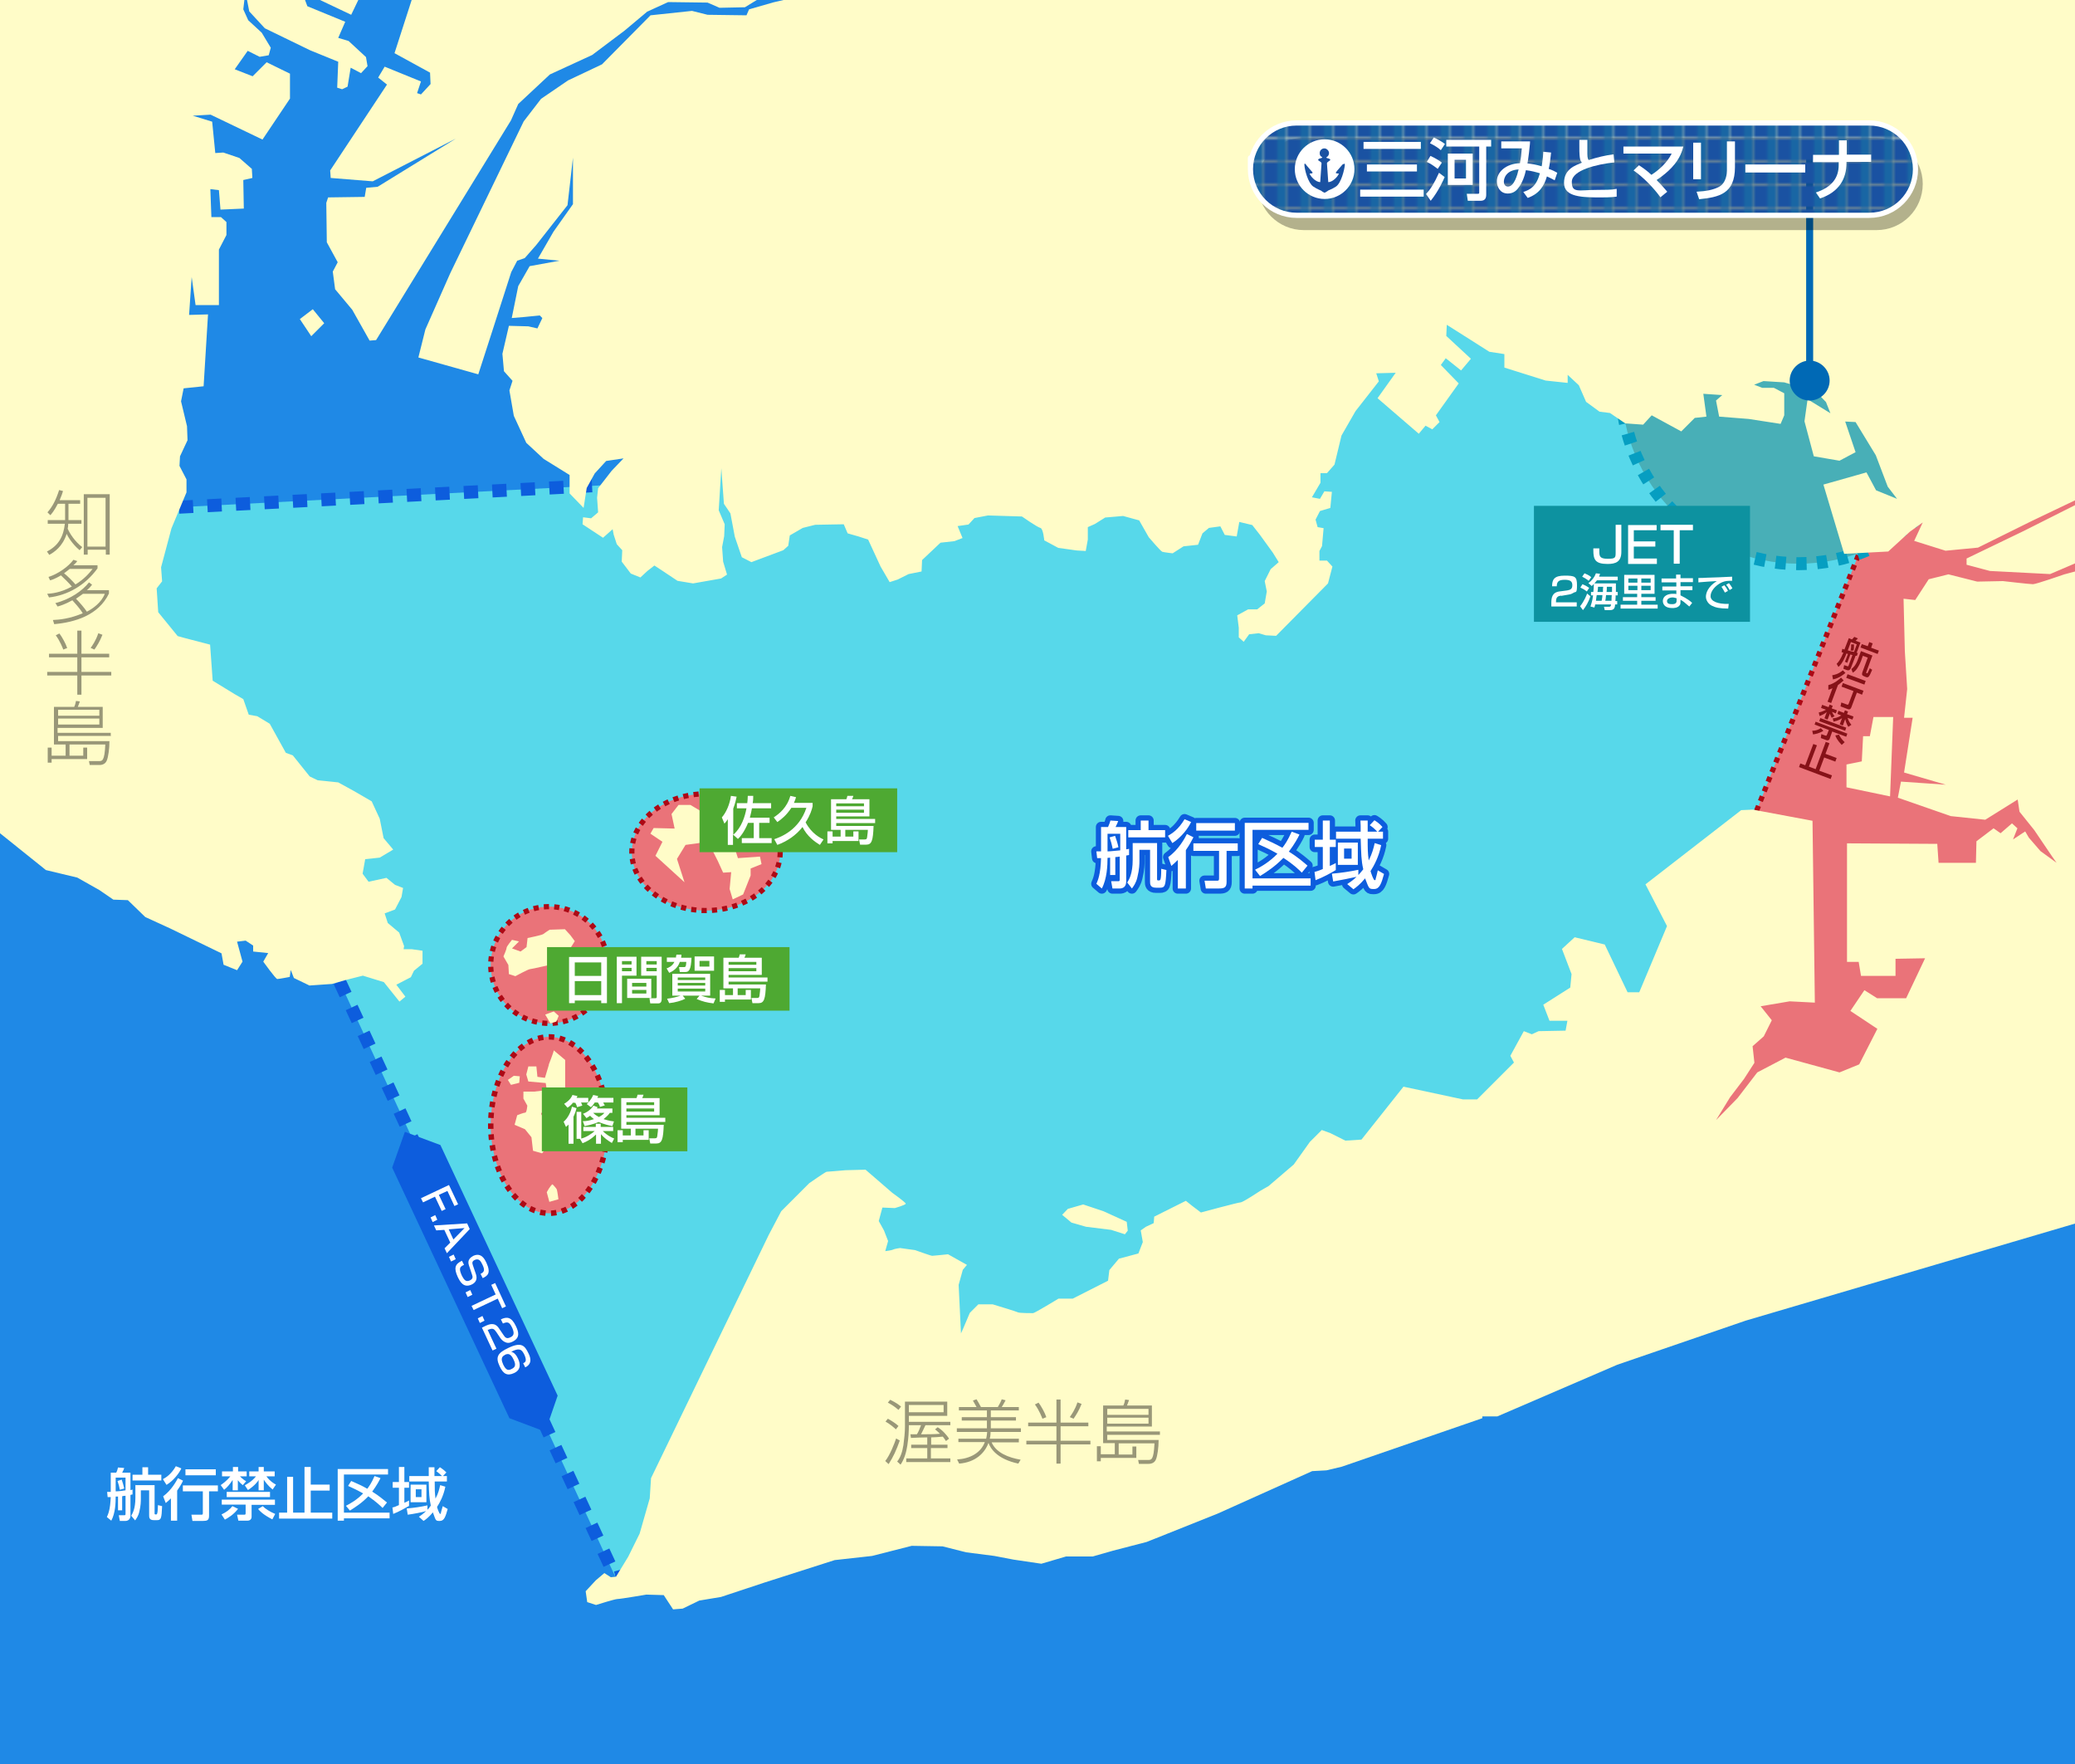 <?xml version="1.0" encoding="UTF-8"?>
<svg xmlns="http://www.w3.org/2000/svg" width="800" height="680" version="1.1" xmlns:xlink="http://www.w3.org/1999/xlink" viewBox="0 0 800 680">
  <defs>
    <style>
      .cls-1 {
        stroke-dasharray: 2 2;
      }

      .cls-1, .cls-2 {
        fill: #ea7379;
        stroke: #ad0915;
      }

      .cls-1, .cls-3 {
        stroke-width: 2px;
      }

      .cls-2 {
        stroke-dasharray: 2.1 2.1;
        stroke-width: 2.1px;
      }

      .cls-4 {
        fill: #48afb7;
        stroke: #069ec1;
        stroke-dasharray: 4;
      }

      .cls-4, .cls-5 {
        stroke-width: 5px;
      }

      .cls-6 {
        fill: #0d5ddd;
      }

      .cls-7 {
        fill: #fff;
      }

      .cls-8 {
        fill: #861218;
      }

      .cls-9 {
        opacity: .4;
      }

      .cls-10 {
        fill: #1966a4;
      }

      .cls-11, .cls-3, .cls-12, .cls-13 {
        fill: none;
      }

      .cls-14 {
        isolation: isolate;
      }

      .cls-5 {
        fill: #1f89e6;
        stroke: #0d5ddd;
        stroke-dasharray: 5.5;
      }

      .cls-3 {
        stroke: #fff;
      }

      .cls-3, .cls-12 {
        stroke-linejoin: round;
      }

      .cls-12 {
        stroke: #0d5ddd;
        stroke-width: 4px;
      }

      .cls-15 {
        fill: #4ea932;
      }

      .cls-16 {
        fill: #0d92a0;
      }

      .cls-17 {
        fill: url(#_新規パターンスウォッチ_1);
      }

      .cls-18 {
        fill: #57d8ea;
      }

      .cls-19 {
        fill: #0069b5;
      }

      .cls-20 {
        fill: #1a52a2;
      }

      .cls-21 {
        mix-blend-mode: multiply;
        opacity: .3;
      }

      .cls-13 {
        stroke: #0069b5;
        stroke-width: 2.7px;
      }

      .cls-22 {
        fill: #fffcc8;
      }

      .cls-23 {
        clip-path: url(#clippath);
      }
    </style>
    <clipPath id="clippath">
      <rect class="cls-11" width="800" height="680"/>
    </clipPath>
    <pattern id="_新規パターンスウォッチ_1" data-name="新規パターンスウォッチ 1" x="0" y="0" width="8.5" height="8.5" patternTransform="translate(163.5 224.7)" patternUnits="userSpaceOnUse" viewBox="0 0 8.5 8.5">
      <g>
        <rect class="cls-11" width="8.5" height="8.5"/>
        <rect class="cls-20" x="0" width="8.5" height="8.5"/>
        <rect class="cls-10" x="4.8" width="3.8" height="8.5"/>
      </g>
    </pattern>
  </defs>
  <!-- Generator: Adobe Illustrator 28.7.9, SVG Export Plug-In . SVG Version: 1.2.0 Build 218)  -->
  <g class="cls-14">
    <g id="size">
      <g class="cls-23">
        <rect class="cls-18" x="-15.1" y="-37" width="909.5" height="723.6"/>
        <ellipse class="cls-1" cx="272.2" cy="328.5" rx="28.6" ry="22.5"/>
        <circle class="cls-1" cx="211.7" cy="372" r="22.5"/>
        <ellipse class="cls-2" cx="211.7" cy="433.7" rx="22.5" ry="34"/>
        <polygon class="cls-5" points="272.2 185 48.2 196.6 13.4 233.2 125.8 367.3 237.4 608.2 434.8 553.9 962.3 360.1 962.3 689.2 -170.9 689.2 -161 -60.6 422.1 -46.3 272.2 185"/>
        <polygon class="cls-1" points="720.9 202.9 672.7 323.9 649.3 470 865.3 405.1 901.7 142 842.5 149.1 720.9 202.9"/>
        <circle class="cls-4" cx="693.4" cy="149.1" r="68.2"/>
        <g>
          <path class="cls-22" d="M155.8,364.7l-1.9-5.2-4.4-3.7-1.2-3.7,4-1.5,2.5-4.8.6-3.5-3.1-1.2-3.3-2.7-6.9,1.5-2.3-3.1,1-5.6,5.6-.6,5.2-3.1-3.7-4.4-1.5-7.5-3.1-6.7-6.9-4-6-3.3-7.9-.8-3.1-1.5-6.5-8.1-2.7-1-6.2-11.2-4.8-2.9-3.3-.6-2.1-6-3.3-1.9-8.5-5.2-1-13.9-9.6-2.5-2.9-.8-7.5-9.2-.6-9.2,2.1-2.7-.4-5.4,4-15,5.8-13.9v-5l-2.7-5.2.2-3.7,2.9-6.2-.2-5.4-2.3-9.6,1-5,7.7-.8,1.7-27.7-7.3.2,1-14.6,1.5,10.8h9v-21.4l2.9-5.6v-5l-2.1-1.9h-3.7l-.4-10.8,3.3.4.6,7.5,9-.4-.2-11,3.5-.8-.2-3.5-4.8-4.2-6.2-2.1-3.1.2-1.2-12.1-7.5-2.3,6.9-.4,20,9.6,10.6-15.8v-9.6l-9-4.4-5.4,5.4-6.9-2.7,5-7.1,4.6,2.3,3.5-.6.8-2.9-3.5-5.8-5.2-4.8-1.9-4.2.8-6.9,1.5,7.7,6,6.5,17.5,8.5,10.8,4.4-.4,10,1.9.6,2.1-1,1.2-7.3,4,2.1,2.5-2.7-.6-3.5-6.7-6.2-4-1.2,2.7-6.2-14.6-6-2.1-5.6-5.6-7.3-10-1-4.2-2.1-1.2-12.9,4.4,11.5,12.1,2.3,9.8,11.9,13.7,6.5,17.3-36-246.9.4,8.7,20.6-7.5,8.1,1.2,13.7,8.1,10.6,8.7,4.4,5-6.9v-8.7l-6.2-2.5v-3.7h8.1l5,12.5-1.2,4.4-3.7,3.1,1.9,4.4,13.1,3.1,7.5,6.2,12.5,15.6-1.5,10.6,8.7,17.7h1.5l1.7,10.4,3.7,6.9-2.3,20,.6,5.6-4,11.7-1.2,10-7.3,18.3.2,3.1.4,1.7-.8,9.2-25.2,67.5-.6,1.9,1.2,6.2,3.5,9.6,6.7,6.5,4.6,8.7,7.7,5.6,4.8,11,2.1,2.7-.4,2.3,9.6-.4,4.2,6.9,7.9,9,6.2,2.7,18.7,15,12.1,2.9,8.5,4.8,5.4,3.7,5.6.2,6.7,6.5,9.6,4.4,19.8,9.6.8,4.4,5.2,2.1,2.1-3.3-2.1-7.7,3.3-.4,2.9,1.9v2.3l5.8.6-1.9,3.3s4.8,6.7,5.4,6.7,4.8-.8,4.8-.8l.4-2.7,1.2,3.1,6,2.9,8.7-.6,5.2-1.5,6.7-1.7,8.1,2.5,6,7.5,2.3-1.9-3.5-4.6,5.6-2.9,1.2-2.5,3.3-2.7v-5l-4.2-.6h-3.1Z"/>
          <polygon class="cls-22" points="152.1 20.5 165.8 28 166 32.4 162.3 36.4 160.8 35.9 162.3 31.4 148.3 25.7 145.8 29.9 149.2 32.6 127.3 65.7 127.5 68.6 143.7 69.9 175.8 53.4 145.6 72 141.2 72.4 140.6 75.9 126.5 76.1 125.8 78.2 126 93.4 130.2 101.1 128.3 104.7 129.2 111.5 135.8 119.4 142.5 131.3 145 131.1 197 46.4 199.8 40.1 212 28.7 228.3 21.2 240.8 11.8 249.5 4.5 257.6 .8 272.8 1 277.4 3 287.2 2.8 297 -3.2 307.8 -2.8 314.3 -4.9 344.5 -5.1 365.9 -18.4 375.1 -30.1 164.8 -30.5 163.3 -19.9 163.3 -14.6 164.2 -12.8 167.3 -13.2 167.3 -18.6 173.3 -18.2 174.4 -12.1 176.6 -11.5 162.1 -10.5 152.1 20.5"/>
          <polygon class="cls-22" points="120 129.6 125 124.6 120.6 119.2 115.6 123 120 129.6"/>
          <path class="cls-22" d="M250.8,321.4l4.6,3.1-2.7,5.4,11.2,10.2-2.9-9,3.3-5.4,8.7-1.2,3.7,7.3,2.1,4.6,3.1-.2-.6,6.5,1.2,4,4-1.9,2.9-7.3v-2.7l4.2-1.7-.6-2.9-8.5.6-.8-2.5,5.2-1,2.7-4.6-5.6-4s-3.5.4-4.2.4-7.5-4.6-8.1-4.6-7.5-4.2-7.5-4.2h-4.6l-2.7,3.5,1.2,5.6-8.1-.2-1.2,2.1Z"/>
          <path class="cls-22" d="M217.7,358.2l-5.8.2s-1.9,1.2-2.5,1.7c-.6.4-6,1.5-6,1.5l-.4,3.5-2.3,1.7-3.3-1.2,2.7-2.7-2.7-.6s-2.1,2.5-2.1,3.1-1.2,3.3-1.2,3.3l1.9,3.3.2,3.5,2.5.8s5-2.7,5.6-2.7,9.6-2.1,9.6-2.1l4.2-3.1,3.5-5.6-1.7-2.3-2.1-2.3Z"/>
          <polygon class="cls-22" points="214.5 393.8 215.4 391.6 213.5 389.9 210.2 391.1 212.2 394.5 214.5 393.8"/>
          <path class="cls-22" d="M211.6,410.5l-1.5,5-2.9-.4-.4-4h-3.1l-.8,3.1.8,2.7,6.7.6.4,2.7-4.8.6h-4.2v2.7l1.5,2.7s-.2,2.7-.8,2.7-3.1,1-3.1,1l-1,3.7,4,1.7,2.5,3.1.6,5.2,3.5,1s2.3-2.9,2.1-3.7c-.2-.8-.2-6.9-.2-7.5s-2.3-4-2.3-4l3.3-6,5-1.7,1-2.1v-11l-4.4-3.7c0,.6-1.9,5.4-1.9,5.4Z"/>
          <path class="cls-22" d="M213.1,456.5c-.8.2-2.3,3.1-2.3,3.1l1,3.7,3.5-1s-.4-3.1-.6-3.7c-.2-.6-1.7-2.1-1.7-2.1Z"/>
          <polygon class="cls-22" points="200.4 414.9 198.1 414.7 195.8 416.3 197 418.2 200.2 417.4 200.4 414.9"/>
          <polygon class="cls-22" points="-89.6 58.4 -97.6 56.6 -97.8 54.1 -92.8 52.4 -91.9 51.4 -99 36.6 -113.4 22.2 -120.7 20.7 -130.5 22.2 -129.8 29.7 -126.1 37.4 -118.8 77.6 -118 88.2 -116.5 95.7 -113.6 98 -105.5 96.3 -107.1 82.6 -88.8 78.4 -89.6 58.4"/>
          <path class="cls-22" d="M570.1-31.1l-189.3.8-10.6,10.4-1.7,3.7-16.7,12.5-5,.2-6.5,1-13.3.4-14.4-.2-3.5,1.5-4.4.2-6.5,1.5-9.4,2.7-1,2.3-15-.2-6-1.5-16,1.7-18.7,18.9-13.1,6.2-10.4,7.1-6.7,8.7-28.3,58.5-9.6,21.7-2.7,10.8,23.1,6.5,5.4-16.7,7.3-22.7,2.3-4.4,2.9-1,4.4-5,12.1-15.4,2.1-18.3v17.9l-7.5,10.6-6,10.4,8.3.8-11.5,2.1-4.4,7.7-2.5,12.3,4.8-.4,6-.6,1,1-1.9,4-3.5-.8-7.5-.2-2.5,10.8.6,6.7,3.3,3.7-1.2,3.7,1.7,9.8,4.8,10.4,6.7,6.2,10,6.2v7.1l5.4,5.6,1.2-7.7,3.1-5.6,4.4-4.8,6.7-1-4.6,4.8-5.2,6.7-.4,3.7.4,5.6-2.7,2.3-3.1-.4-.2,2.7,7.9,5.2,3.7-3.3.4,2.1,1.2,3.7,2.1,2.3-.2,4.4,3.5,4.6,3.7,1.5,2.7-2.5,2.7-2.1,2.9,1.9,6,4,6,1,10.8-1.9,2.3-1.5-1.5-5-.4-5.6.8-4.2.2-4.6-2.3-5.4,1-16.2,1,13.7,2.5,3.7,1.7,9,2.7,7.9,3.7,1.9,12.3-4.6,1.9-1.7.6-4,5-2.9,4.8-1.2,11-.2,1.5,3.5,4.2,1.2,3.7,1.2,4.8,10.4,3.5,6,3.1-1,4.2-2.1,5-1,.2-4.4,7.1-6.7,5.4-.6,3.1-1.2-1.9-4.6,4.2-.6,2.3-2.5,5.2-1,13.1.4s6,4.2,7.1,4.4,1.5,4.8,1.5,4.8l5.4,2.9,7.1,1,3.5.2.8-4.4v-4.8l2.7-1.2,4-2.5,6.9-.6,6.2,1.7,3.7,6.5s4.6,5.4,5.2,5.6c.6.2,4,.6,4,.6l4.2-2.7,5.6-.6,1.7-4.4,2.5-2.1,4.4-.6,1.7,3.3,4.6.6,1-5.6,5,1.2,2.9,3.7,5,6.9,2.3,3.7-3.1,2.7-2.3,4.6.8,4-.8,4.6-2.9,2.3h-3.5l-4.2,2.3.6,4.8v3.7l1.9,1.7,2.1-2.9,3.7-.4,2.7.8,4,.2,20-20.2,1.7-6.5-2.1-2.3h-2.9v-3.7l1-1.9.6-6.9-2.3-.4-.8-2.9,1.7-3.3,4-1.2.6-6.2-2.9-.2-1.7,2.9-3.1-.6,3.3-5.6v-3.7h2.5l2.9-3.3,2.7-11.2,5.4-9.4,9-11.5-1-3.1,7.5-.2-7,9.8,15.9,13.7,2.6-3.1,2.6,1.4,2.8-2.8-1.4-2.6,8.8-12.3-6.9-7.1,1.9-2.6,5.9,4.7,3.8-4.5-9.5-8.8.2-4.3,16.4,10.4,5.8.9v5.2l15.9,5,8.5.9v-3.1l4.3,4,2.8,6.4,5.2,3.8,4,.5,5.9,4,6.9.5,3.3-3.6,11.4,6.2,5.2-5.2,4.5-.5-1.2-8.8,7.3.5-2.4,2.1,1.2,6.2,11.4.9,12.3,1.9,1.4-3.3v-8.5l-4-2.1h-4.5l-3.1-1.2,3.6-1.4,8,.5,12.3,3.6,3.8,4,1.7,4.3-8.8-5.4-1.2,8.5,3.6,13.5,9.9,1.7,6.2-3.3-4-11.8,4,.2,7.8,12.8,4.6,12.1,3.6,4.7-8.1-3.3-3.7-6.9-16.6,4.7,8,26.7,17-.9,8.3-7.6,5-3.6-3.3,7.1,12.1,3.8,12.5-1.2,20.6-10.2,26.8-12.8,59.1-25.3-38.8,18.9-20.3,8-29.6,14.9-22.2,10.7v2.4l9,2.4,23.2,1.2,15.4-6.6,15.4-2.6,8.8,5.4,8.8,5.4-5.2.7-10.2-6.9-6.2-1.2-7.1,2.1-14.2,3.8s-10.9,3.8-12.1,3.8-11.6-1.2-11.6-1.2l-9.9.2-11.1-2.8-7.6,1.9-5.2,8-4.5-.5.5,20.3.9,14.5-1.2,11.1h3.3l-3.3,21.1,16.1,4.7-17.3-1.2-1.2,6.2,20.4,7.1,13.3,1.4,12.5-7.8.7,4.7,5.7,7.1,6.9,10.2,1.7,2.4-6.2-4.5-4.5-5.2-1.4-2.4-4.7,3.1,1.7-4.3-2.1-1.9-4.4,3.8-2.7-1.9-6.6,5-.2,8.3h-14.4l-.5-7.3-34.8-.2v45.7h4.5l.9,5.4h13.3v-6.6l11.4-.2-7.3,15.4h-11.2l-4.9-3.1-5.4,8,10.4,6.9-7,13.7-7.6,3.1-20.8-5.7-10.9,5.7-7.6,9.9-8.3,8.5,5.4-8.8,5.4-7.1,4-6.2-.7-6.4,4.3-3.8,3.1-6.2-4.3-5.4,11.2-1.9,9.7.5-.9-70.1-23-4.3-4.5.2-36.9,28.6,8.3,16.1-10.7,25.5h-4.5l-8.8-18.4-11.6-2.8-4.9,4.5,3.7,9.7-.5,5.2-10.4,6.6,2.4,6.2h6.9l-.7,3.8-10.4.2-2.6,1.2-3.1-1.2-5.2,9.5,1.4,2.6-14.2,14.2h-5.5s-22.9-4.9-22.9-4.9l-16.2,20.4-6.2.4-5.8-2.9-3.3-1.2-4.6,4.6-6.2,8.7-9.7,8.3-3.3,1.9s-6.6,4.4-7.5,4.4-15.3,3.9-15.3,3.9l-3.3-2.5-2.5-2-12.2,6.1-.2,2.5-3,1.4-2,1.4.8,4.5-1.7,4.4-7.5,2-3.7,4.4-.5,4.1-13.6,6.9h-5.5s-9.2,5.6-9.8,5.6-5.3,0-5.8-.3-9.8-3.1-9.8-3.1h-5.5l-3.3,3.3-2.5,5.9-.9,2-.9-18.7,1.6-5.8,1.6-1.9-7.3-4.1s-5.6.6-6.1.6-6.6-2.2-6.6-2.2l-5.8-.8s-2.2.3-2.7.6-3,.6-3,.6l1.1-3.9-1.6-4.1-2-3.6,1.4-5.2,4.8.2s4.2-1.2,4.2-1.7-5.2-4.2-5.2-4.2l-10.3-8.9-7.7.2s-6.9.6-7.3.6-6.7,4.4-6.7,4.4l-10.8,10.8-4.8,9.1-45.4,93.8-.5,7.8-3.9,13.6-4.4,8.9-4.7,7.7-2,.2-2.5-1.6-3.3,2.8-3.9,4.2.6,4.2,3.4,1.1s7.2-2.3,8.3-2.3,11.1-1.7,11.1-1.7l6.7.2,3.6,5.5,3.7-.3,6.4-3.1,8.4-1.4,16.6-5.5,27.2-8.7,14.4-1.6,15.3-3.9,11.9.2,9.1,2.3,10.9,1.4,7.3,1.4,10.8,1.6,9.5-2.8h10.3l7.7-2.2,13.1-3.4,27.3-10.9,36.5-16.4,5.5-.3,5.9-1.4,54.2-18.7v-.7s5.8,0,5.8,0l46.2-19.9,49.5-17,127.6-37.6,53-13.3,100.1-21.3V-47.1l-383.4,16Z"/>
          <polygon class="cls-22" points="428.4 474.1 433.7 475.8 434.8 474.4 434.4 471 425.4 466.9 417.6 464.3 411.7 466 409.5 468.3 413.1 471.3 418.7 472.9 428.4 474.1"/>
          <polygon class="cls-22" points="729.9 276.4 722.3 276.4 720.9 283.8 718.3 283.8 717.8 293.5 711.9 294.7 711.9 303.5 728.7 307 729.9 276.4"/>
        </g>
        <g>
          <g>
            <path class="cls-12" d="M428.2,330.6c-.2,0-1,.1-1.2.1,0,2.8-.2,8.1-2.2,11.8l-2.1-1.8c.6-1.4,1.6-3.5,1.8-9.9-.3,0-1,0-1.5,0l-.3-2.6c1.2,0,1.3,0,1.8,0v-9.4h2.7c.3-.7.8-1.9.9-2.5l3,.2c-.2.6-.4,1.1-1,2.3h4.1v8.6c.3,0,.8-.1,1.1-.2v2.4c-.3,0-.8.2-1.1.2v10c0,2.1-1.3,2.7-2.5,2.7h-2.8l-.5-2.8h2.5c.7,0,.8,0,.8-.8v-8.7c-.9.1-1.3.2-1.7.2v6.9h-2v-6.7ZM431.9,321.4h-4.9v6.8c1.3,0,3.3-.3,4.9-.4v-6.4ZM429.9,322.2c.5,1.4,1,2.9,1.3,4.4l-2.2.6c-.4-1.9-.6-2.5-1.2-4.4l2.1-.6ZM436.6,325h9.5v13.9c0,.3,0,.5.5.5s.6,0,.8-.4c.2-.6.3-1.7.3-4.1l2,.5c-.3,6.1-.5,6.8-2.5,6.8h-1.5c-2.3,0-2.3-1.4-2.3-2.4v-12.2h-4.1v4.2c0,1,0,3.2-.8,6.4-.5,2.2-1.5,3.5-2.1,4.3l-1.8-2.3c.7-1.1,2.1-3.4,2.1-8.7v-6.5ZM439.9,316.3h2.9v3.7h6.4v2.8h-14.2v-2.8h4.8v-3.7Z"/>
            <path class="cls-12" d="M459.2,316.9c-1,2.2-3.6,5.8-7.2,8.1l-1.7-2.8c1.7-1,4-2.4,6.4-6.4l2.6,1.1ZM460.1,322.8c-.6,1.1-1.4,2.8-2.9,4.9v14.8h-3.1v-11c-1.1,1.1-1.8,1.7-2.5,2.3l-1.2-3.4c4.1-2.9,6.5-7.5,7.2-8.9l2.6,1.3ZM477.2,325.1v2.9h-4.3v12c0,2.2-1,2.5-3,2.5h-5l-.5-3h4.7c.6,0,.9,0,.9-.8v-10.7h-9.9v-2.9h17.2ZM476.1,317.3v2.9h-14.9v-2.9h14.9Z"/>
            <path class="cls-12" d="M479.9,317.2h24.6v2.7h-21.6v18.7h22.4v2.8h-22.4v1.1h-3v-25.3ZM484,335.2c2.1-1,5.4-2.9,8.5-6.1-2.9-1.7-5.4-2.8-7.4-3.7l1.5-2.4c2.3,1,5.3,2.4,7.8,3.8.8-1,2-2.6,3.6-6.2l3,1.1c-.6,1.3-1.9,3.7-4.1,6.6,3.6,2.2,5.8,4.2,7.2,5.4l-2.2,2.7c-1.3-1.3-3.1-3.1-7.1-5.7-3.2,3.3-6.4,5.4-9,7l-1.9-2.4Z"/>
            <path class="cls-12" d="M506.9,336.1c.6-.2,1.2-.3,3.1-1.1v-8.5h-3.1v-2.8h3.1v-7.4h2.7v7.4h2.3v2.8h-2.3v7.3c1.4-.6,1.5-.7,2.3-1.1v2.7c-1.6,1-5.1,2.9-7.8,3.9l-.4-3.2ZM523.9,337.1c.4-.4.8-.9,1.7-2-.8-3.4-.8-6-1-11.8h-9.5v-2.7h9.5c0-1.4,0-3.5-.1-4.3h2.8c0,.3,0,2.8,0,4.3h3.7c-1.4-1.5-2.2-2-2.9-2.5l1.8-1.9c.6.4,1.7,1,3.1,2.6l-1.7,1.8h1.9v2.7h-5.9c0,3.9,0,5.5.4,8.4,1.3-2.6,1.9-4.8,2.3-6.7l2.5.8c-.9,4.5-2.7,7.8-4.1,10,.2.7,1.1,3.5,1.6,3.5s.3-.4.4-.6c.1-.4.7-2.5.8-3.2l2.4,1.4c-1,3.6-1.7,5.8-3.8,5.8s-1.9,0-3.5-4.1c-2,2.4-3.5,3.5-4.5,4.2l-2.4-2c1-.7,2.1-1.3,3.6-2.8-1.7.4-6.2,1.3-9,1.8l-.5-3c4.1-.4,6.7-.8,10.2-1.5v2ZM523.5,324.8v8.6h-7.7v-8.6h7.7ZM518.2,327.1v3.9h2.9v-3.9h-2.9Z"/>
          </g>
          <g>
            <path class="cls-7" d="M428.2,330.6c-.2,0-1,.1-1.2.1,0,2.8-.2,8.1-2.2,11.8l-2.1-1.8c.6-1.4,1.6-3.5,1.8-9.9-.3,0-1,0-1.5,0l-.3-2.6c1.2,0,1.3,0,1.8,0v-9.4h2.7c.3-.7.8-1.9.9-2.5l3,.2c-.2.6-.4,1.1-1,2.3h4.1v8.6c.3,0,.8-.1,1.1-.2v2.4c-.3,0-.8.2-1.1.2v10c0,2.1-1.3,2.7-2.5,2.7h-2.8l-.5-2.8h2.5c.7,0,.8,0,.8-.8v-8.7c-.9.1-1.3.2-1.7.2v6.9h-2v-6.7ZM431.9,321.4h-4.9v6.8c1.3,0,3.3-.3,4.9-.4v-6.4ZM429.9,322.2c.5,1.4,1,2.9,1.3,4.4l-2.2.6c-.4-1.9-.6-2.5-1.2-4.4l2.1-.6ZM436.6,325h9.5v13.9c0,.3,0,.5.5.5s.6,0,.8-.4c.2-.6.3-1.7.3-4.1l2,.5c-.3,6.1-.5,6.8-2.5,6.8h-1.5c-2.3,0-2.3-1.4-2.3-2.4v-12.2h-4.1v4.2c0,1,0,3.2-.8,6.4-.5,2.2-1.5,3.5-2.1,4.3l-1.8-2.3c.7-1.1,2.1-3.4,2.1-8.7v-6.5ZM439.9,316.3h2.9v3.7h6.4v2.8h-14.2v-2.8h4.8v-3.7Z"/>
            <path class="cls-7" d="M459.2,316.9c-1,2.2-3.6,5.8-7.2,8.1l-1.7-2.8c1.7-1,4-2.4,6.4-6.4l2.6,1.1ZM460.1,322.8c-.6,1.1-1.4,2.8-2.9,4.9v14.8h-3.1v-11c-1.1,1.1-1.8,1.7-2.5,2.3l-1.2-3.4c4.1-2.9,6.5-7.5,7.2-8.9l2.6,1.3ZM477.2,325.1v2.9h-4.3v12c0,2.2-1,2.5-3,2.5h-5l-.5-3h4.7c.6,0,.9,0,.9-.8v-10.7h-9.9v-2.9h17.2ZM476.1,317.3v2.9h-14.9v-2.9h14.9Z"/>
            <path class="cls-7" d="M479.9,317.2h24.6v2.7h-21.6v18.7h22.4v2.8h-22.4v1.1h-3v-25.3ZM484,335.2c2.1-1,5.4-2.9,8.5-6.1-2.9-1.7-5.4-2.8-7.4-3.7l1.5-2.4c2.3,1,5.3,2.4,7.8,3.8.8-1,2-2.6,3.6-6.2l3,1.1c-.6,1.3-1.9,3.7-4.1,6.6,3.6,2.2,5.8,4.2,7.2,5.4l-2.2,2.7c-1.3-1.3-3.1-3.1-7.1-5.7-3.2,3.3-6.4,5.4-9,7l-1.9-2.4Z"/>
            <path class="cls-7" d="M506.9,336.1c.6-.2,1.2-.3,3.1-1.1v-8.5h-3.1v-2.8h3.1v-7.4h2.7v7.4h2.3v2.8h-2.3v7.3c1.4-.6,1.5-.7,2.3-1.1v2.7c-1.6,1-5.1,2.9-7.8,3.9l-.4-3.2ZM523.9,337.1c.4-.4.8-.9,1.7-2-.8-3.4-.8-6-1-11.8h-9.5v-2.7h9.5c0-1.4,0-3.5-.1-4.3h2.8c0,.3,0,2.8,0,4.3h3.7c-1.4-1.5-2.2-2-2.9-2.5l1.8-1.9c.6.4,1.7,1,3.1,2.6l-1.7,1.8h1.9v2.7h-5.9c0,3.9,0,5.5.4,8.4,1.3-2.6,1.9-4.8,2.3-6.7l2.5.8c-.9,4.5-2.7,7.8-4.1,10,.2.7,1.1,3.5,1.6,3.5s.3-.4.4-.6c.1-.4.7-2.5.8-3.2l2.4,1.4c-1,3.6-1.7,5.8-3.8,5.8s-1.9,0-3.5-4.1c-2,2.4-3.5,3.5-4.5,4.2l-2.4-2c1-.7,2.1-1.3,3.6-2.8-1.7.4-6.2,1.3-9,1.8l-.5-3c4.1-.4,6.7-.8,10.2-1.5v2ZM523.5,324.8v8.6h-7.7v-8.6h7.7ZM518.2,327.1v3.9h2.9v-3.9h-2.9Z"/>
          </g>
        </g>
        <g>
          <path class="cls-7" d="M45.5,576.9c-.1,0-.8,0-.9,0,0,2.2-.1,6.4-1.7,9.3l-1.7-1.4c.5-1.1,1.3-2.8,1.5-7.7-.3,0-.8,0-1.2,0l-.2-2c.9,0,1.1,0,1.4,0v-7.4h2.1c.3-.5.6-1.5.7-2l2.4.2c-.2.5-.3.9-.8,1.8h3.2v6.7c.2,0,.6-.1.8-.2v1.9c-.3,0-.6.1-.8.2v7.9c0,1.6-1.1,2.1-1.9,2.1h-2.2l-.4-2.2h2c.5,0,.6,0,.6-.6v-6.9c-.7,0-1,.1-1.3.2v5.4h-1.6v-5.3ZM48.4,569.6h-3.8v5.3c1,0,2.6-.2,3.8-.4v-5ZM46.9,570.3c.4,1.1.7,2.3,1,3.5l-1.7.5c-.3-1.5-.4-2-.9-3.4l1.6-.5ZM52.1,572.5h7.5v10.9c0,.2,0,.4.4.4s.5,0,.6-.4c.2-.5.2-1.4.3-3.2l1.6.4c-.2,4.8-.4,5.4-2,5.4h-1.2c-1.8,0-1.8-1.1-1.8-1.9v-9.6h-3.2v3.3c0,.8,0,2.6-.6,5-.4,1.7-1.2,2.7-1.6,3.3l-1.5-1.8c.5-.9,1.6-2.7,1.6-6.9v-5.1ZM54.8,565.6h2.3v2.9h5.1v2.2h-11.1v-2.2h3.8v-2.9Z"/>
          <path class="cls-7" d="M69.9,566.1c-.8,1.7-2.9,4.6-5.7,6.3l-1.4-2.2c1.3-.7,3.2-1.9,5-5l2,.8ZM70.6,570.7c-.4.9-1.1,2.2-2.3,3.9v11.6h-2.4v-8.6c-.9.9-1.4,1.3-2,1.8l-1-2.6c3.2-2.3,5.1-5.9,5.7-7l2,1ZM84,572.6v2.3h-3.4v9.4c0,1.8-.8,2-2.4,2h-4l-.4-2.4h3.7c.5,0,.7,0,.7-.6v-8.4h-7.7v-2.3h13.5ZM83.2,566.4v2.3h-11.7v-2.3h11.7Z"/>
          <path class="cls-7" d="M85.2,572.4c2.2-1.5,3.3-2.9,3.6-3.3h-3.2v-1.9h4.2v-1.7h2v1.7h3.3v1.9h-2.6c1.1,1.1,1.7,1.5,2.4,1.9l-1.3,1.5c-.4-.3-1.1-.9-1.9-1.9v3.9h-2v-4c-1,1.5-2,2.8-3.3,3.8l-1.3-1.8ZM106,578.2v1.9h-9v4.6c0,1-.7,1.5-1.6,1.5h-3.5l-.5-2.3h2.8c.2,0,.5,0,.5-.5v-3.4h-9.2v-1.9h20.5ZM91.8,581.6c-1.7,2.3-4,3.6-5.1,4.2l-1.3-2c1.9-.9,3.2-1.9,4.2-3.2l2.1,1ZM104.1,575.1v2h-16.7v-2h16.7ZM94.5,572.5c.8-.5,2.6-1.4,4.2-3.4h-2.6v-1.9h3.6v-1.7h2v1.7h4.2v1.9h-3.2c1.5,2,2.8,2.7,3.7,3.2l-1.3,1.9c-1.8-1.5-2.8-2.9-3.4-3.8v4.1h-2v-4c-.3.6-1.5,2.2-4.1,3.9l-1.2-1.8ZM105,585.7c-3.7-1.9-4.9-3.3-5.5-4l1.8-1.1c.8.9,2.8,2.2,4.8,3l-1.1,2.1Z"/>
          <path class="cls-7" d="M119.8,565.6v6.7h7.3v2.3h-7.3v8.5h8.3v2.3h-20.5v-2.3h3.1v-13.8h2.3v13.8h4.4v-17.6h2.4Z"/>
          <path class="cls-7" d="M130.2,566.3h19.4v2.1h-17v14.7h17.6v2.2h-17.6v.9h-2.4v-19.9ZM133.3,580.5c1.6-.8,4.3-2.3,6.7-4.8-2.3-1.3-4.2-2.2-5.8-2.9l1.2-1.9c1.8.8,4.2,1.8,6.2,3,.6-.8,1.6-2.1,2.8-4.9l2.3.8c-.5,1-1.5,2.9-3.2,5.2,2.8,1.7,4.5,3.3,5.7,4.2l-1.7,2.1c-1-1-2.5-2.4-5.5-4.5-2.5,2.6-5,4.2-7.1,5.5l-1.5-1.8Z"/>
          <path class="cls-7" d="M151.4,581.1c.5-.1.9-.2,2.4-.9v-6.7h-2.4v-2.2h2.4v-5.8h2.1v5.8h1.8v2.2h-1.8v5.8c1.1-.5,1.2-.5,1.8-.9v2.1c-1.2.7-4,2.3-6.1,3.1l-.3-2.5ZM164.8,582c.3-.3.7-.7,1.3-1.6-.6-2.7-.7-4.7-.8-9.3h-7.5v-2.1h7.5c0-1.1,0-2.8,0-3.4h2.2c0,.2,0,2.2,0,3.4h2.9c-1.1-1.1-1.8-1.6-2.2-1.9l1.4-1.5c.4.3,1.3.8,2.5,2l-1.3,1.4h1.5v2.1h-4.7c0,3.1,0,4.3.3,6.6,1.1-2,1.5-3.8,1.8-5.2l2,.6c-.7,3.5-2.1,6.1-3.2,7.8.1.6.9,2.7,1.2,2.7s.3-.3.3-.5c.1-.3.5-2,.7-2.5l1.9,1.1c-.8,2.8-1.3,4.6-3,4.6s-1.5,0-2.7-3.3c-1.6,1.9-2.8,2.8-3.6,3.3l-1.8-1.6c.8-.5,1.6-1.1,2.8-2.2-1.3.4-4.8,1.1-7.1,1.4l-.4-2.4c3.2-.3,5.3-.6,8-1.2v1.6ZM164.4,572.3v6.8h-6.1v-6.8h6.1ZM160.3,574.1v3h2.2v-3h-2.2Z"/>
        </g>
        <g>
          <rect class="cls-15" x="269.7" y="303.9" width="76.2" height="24.6"/>
          <g>
            <path class="cls-7" d="M282.6,321.9v3.8h-2v-9.9c-.6.9-.9,1.3-1.3,1.7l-1-2.4c1.7-1.9,3.1-5.2,3.5-8.3l2.2.3c-.2.9-.5,2.5-1.3,4.6v10.1c3.3-2.9,4.5-7.1,5.1-10.2h-3.7v-2h4c.1-1,.2-1.8.2-2.8h2.1c0,.7,0,1.6-.2,2.8h7.1v2h-7.4c-.1.8-.4,2-.8,3.6h7.6v2h-4v5.9h4.8v1.9h-11.5v-1.9h4.6v-5.9h-2.2c-1.5,3.7-3.2,5.6-3.9,6.2l-1.8-1.6Z"/>
            <path class="cls-7" d="M305.1,311.4c-1.9,2.9-3.8,4.4-5.4,5.5l-1.4-1.8c2.1-1.4,5.1-3.7,6.4-8.3l2.2.5c-.2.6-.3,1.1-.8,2.2h7.2v1.3c-.3,1.3-.9,3.4-2.7,6.2,2.3,4.4,5.8,6.1,6.9,6.6l-1.4,2.1c-2.1-1.3-4.9-3.3-6.7-6.9-2.5,3.2-5.9,5.5-9.7,6.9l-1.2-2.2c2.7-.9,9.6-3.6,12.4-12.1h-5.8Z"/>
            <path class="cls-7" d="M337.4,317.3h-15v1.1h14.4c-.2,5.6-.7,7.2-2.8,7.2h-2.4l-.4-2h2c.6,0,1,0,1.1-.8.2-1.5.3-2.4.3-2.9h-8.7v2.6h3.1v-2h2v3.7h-10v.9h-2v-4.6h2v2h3.1v-2.6h-3.7v-11.8h5.9c.2-.4.3-.9.4-1.3h2.3c-.1.4-.3.9-.5,1.3h6.7v6.6h-12.8v1h15v1.5ZM322.4,309.7v1.1h10.7v-1.1h-10.7ZM322.4,312.1v1.2h10.7v-1.2h-10.7Z"/>
          </g>
        </g>
        <g>
          <rect class="cls-15" x="210.9" y="365.1" width="93.5" height="24.5"/>
          <g>
            <path class="cls-7" d="M219.4,368.9h14.6v17.8h-2.2v-1h-10.2v1h-2.2v-17.8ZM231.8,371h-10.2v5.2h10.2v-5.2ZM231.8,378.2h-10.2v5.4h10.2v-5.4Z"/>
            <path class="cls-7" d="M237.8,368.8h7.6v7.3h-5.6v10.6h-2v-17.9ZM239.8,370.5v1.3h3.7v-1.3h-3.7ZM239.8,373.1v1.3h3.7v-1.3h-3.7ZM251.1,377.3v7.4h-9.3v-7.4h9.3ZM243.7,378.9v1.4h5.5v-1.4h-5.5ZM243.7,381.6v1.4h5.5v-1.4h-5.5ZM253.1,376.1h-5.9v-7.3h7.9v16.1c0,.6,0,1.9-1.3,1.9h-3.1l-.3-2h2.3c.2,0,.5,0,.5-.5v-8.2ZM249.2,370.5v1.3h4v-1.3h-4ZM249.2,373.1v1.3h4v-1.3h-4Z"/>
            <path class="cls-7" d="M260.6,369.2c0-.5.1-.8.2-1.2h1.9c0,.4,0,.7-.1,1.2h4c-.2,4.6-.9,5.5-2.4,5.5h-2.1l-.3-1.9h1.9c.5,0,.8,0,.9-2h-2.5c-.8,2.4-2.6,3.6-4.1,4.2l-1-1.7c.6-.2,2.2-.8,3-2.5h-2.9v-1.7h3.4ZM257.1,385c1.9-.2,4-.7,5.3-1.2h-3.2v-8.4h14.6v8.4h-3.5c2,.7,3.3,1,5.6,1.1l-.8,1.9c-2.5-.3-4.2-.7-6.5-1.7l1.1-1.3h-6.5l1,1.2c-1.3.7-4,1.5-6.2,1.7l-.8-1.7ZM261.3,376.8v1h10.6v-1h-10.6ZM261.3,378.9v1h10.6v-1h-10.6ZM261.3,381.1v1.1h10.6v-1.1h-10.6ZM267.8,368.7h7.5v5.5h-7.5v-5.5ZM269.7,370.4v2.2h3.8v-2.2h-3.8Z"/>
            <path class="cls-7" d="M295.9,378.4h-15v1.1h14.4c-.2,5.6-.7,7.2-2.8,7.2h-2.4l-.4-2h2c.6,0,1,0,1.1-.8.2-1.5.3-2.4.3-2.9h-8.7v2.6h3.1v-2h2v3.7h-10v.9h-2v-4.6h2v2h3.1v-2.6h-3.7v-11.8h5.9c.2-.4.3-.9.4-1.3h2.3c-.1.4-.3.9-.5,1.3h6.7v6.6h-12.8v1h15v1.5ZM280.9,370.8v1.1h10.7v-1.1h-10.7ZM280.9,373.2v1.2h10.7v-1.2h-10.7Z"/>
          </g>
        </g>
        <g>
          <rect class="cls-15" x="208.9" y="419.2" width="56.1" height="24.6"/>
          <g>
            <path class="cls-7" d="M222.3,427.1c-.2.8-.5,1.9-1.2,3.4v10.4h-1.9v-7.4c-.4.4-.6.6-1,.9l-.9-2c1.6-1.3,2.8-3.7,3.2-5.8l1.8.6ZM221,425c-1,1.2-1.6,1.6-2.2,2l-1.3-1.5c.5-.3,2.4-1.4,3.2-3.4l1.9.4c0,.2-.2.5-.3.7h4.5v1.8c1.2-1.3,1.6-2.2,1.9-2.9l1.9.4c0,.2-.2.5-.3.7h6.2v1.8h-3.9c0,.2.4.8.6,1.1l-1.9.6c0-.2-.3-1-.8-1.7h-1.2c-.8,1.2-1.2,1.6-1.5,1.8l-1.6-1.2c.3-.2.4-.4.7-.6h-2.9c.2.3.4.8.5,1.2l-2,.6c-.1-.5-.4-1.2-.7-1.7h-.7ZM229.7,437.4c-.2.2-2,2.1-5.1,3.3l-1-1.7h-1.3v-10.4h1.8v10.3c2-.5,3.9-1.8,5.2-2.9h-4.4v-1.6h4.8v-1.2h1.9v1.2h4.8v1.6h-4c1.7,1.7,3.2,2.4,4.4,2.9l-.9,1.7c-1.3-.8-2.9-1.8-4.2-3.4v3.7h-1.9v-3.5ZM224.7,429.4c1.5-.6,3-1.5,4.1-3.2l1.6.6c-.1.2-.2.4-.3.5h6v1.7h-1c-.4.6-1,1.3-2.4,2.4,1.8.6,3.2.8,4,.9l-.6,1.8c-3.2-.6-5-1.5-5.3-1.6-2.2,1-4.2,1.3-5.4,1.6l-.7-1.9c1.3,0,2.6-.2,4.3-.8-.7-.5-1.1-.9-1.5-1.3-.7.5-1,.7-1.4.9l-1.2-1.5ZM228.7,429c.8.8,1.5,1.2,2.2,1.6,1.3-.7,1.8-1.2,2.1-1.6h-4.3Z"/>
            <path class="cls-7" d="M256.5,432.5h-15v1.1h14.4c-.2,5.6-.7,7.2-2.8,7.2h-2.4l-.4-2h2c.6,0,1,0,1.1-.8.2-1.5.3-2.4.3-2.9h-8.7v2.6h3.1v-2h2v3.7h-10v.9h-2v-4.6h2v2h3.1v-2.6h-3.7v-11.8h5.9c.2-.4.3-.9.4-1.3h2.3c-.1.4-.3.9-.5,1.3h6.7v6.6h-12.8v1h15v1.5ZM241.5,424.9v1.1h10.7v-1.1h-10.7ZM241.5,427.3v1.2h10.7v-1.2h-10.7Z"/>
          </g>
        </g>
        <g class="cls-9">
          <g>
            <path d="M341.3,563.2c1.8-2.2,3.6-6.9,4.2-8.7l1.4.8c-1.3,3.7-2.5,6.3-4.3,9.1l-1.3-1.2ZM345.4,551c-.5-.5-2.2-2-4-3l.9-1.1c1.2.6,3.3,2,4.1,2.8l-1,1.3ZM346.4,543.5c-1.3-1.1-2.2-1.8-4.1-2.8l.9-1.1c.8.4,2.5,1.2,4.2,2.6l-1,1.3ZM358.9,556.9h6.4v1.3h-6.4v4h7.5v1.4h-17v-1.4h8.1v-4h-6.2v-1.3h6.2v-2.8c-1.2,0-5.2.1-6.3.2l-.2-1.4c.8,0,1.5,0,2.5,0,.5-.7,1.1-2.2,1.6-3.5h-4.7c0,2.1-.1,4.7-.6,7.9-.4,2.6-1.2,5.3-2.6,7.3l-1.3-1.2c1.3-1.6,2-3.8,2.4-6.3.3-2.2.6-5,.6-7.1v-9.7h16.3v5.5h-14.8v2.3h16v1.3h-9.6c-.4.8-1.5,3.2-1.7,3.5,2.2,0,5.2,0,7.3-.2-.9-.9-1.4-1.3-1.9-1.7l1-.8c1.5.8,3.5,2.9,4.4,4.4l-1.2.9c-.3-.5-.6-.9-1.2-1.7-1,.1-3.4.3-4.5.3v2.8ZM350.4,541.6v2.8h13.4v-2.8h-13.4Z"/>
            <path d="M392.8,554.7v1.3h-10.5c1.8,4.1,6.6,5.9,11.2,6.7l-.9,1.5c-8.4-1.8-10.8-6-11.5-8-1.4,3.9-5,7.5-11.3,8l-.8-1.6c5-.3,9.1-2.5,10.7-6.7h-10.2v-1.3h10.7c.3-1.2.3-2,.4-2.6h-11.7v-1.4h11.6v-3h-9.7v-1.3h9.7v-2.6h-10.8v-1.3h6.8c-.3-.6-1-1.8-1.4-2.5l1.4-.5c.5.8,1.3,2.2,1.7,3h6.5c.5-.8,1.3-2.3,1.5-3l1.5.4c-.5,1-1.3,2.3-1.5,2.6h6.6v1.3h-10.8v2.6h9.7v1.3h-9.7v3h11.6v1.4h-11.7c0,1.4-.2,2.2-.3,2.6h11.4Z"/>
            <path d="M408.9,539.5v8.9h10.7v1.4h-10.7v5.6h11.5v1.4h-11.5v7.4h-1.6v-7.4h-11.6v-1.4h11.6v-5.6h-10.9v-1.4h10.9v-8.9h1.6ZM401.9,546.9c-.2-.5-1.2-3.2-2.9-5.5l1.4-.7c.9,1.1,2.5,4,3,5.6l-1.5.6ZM412.5,546.2c.6-.9,1.9-2.6,2.9-5.6l1.6.6c-1.1,2.7-2,4.1-3.1,5.7l-1.4-.6Z"/>
            <path d="M447.4,553.1h-20.5v2h19.8c0,3-.5,6.2-1,7.4-.5,1.3-1.6,1.8-2.9,1.8h-3.7l-.3-1.5h3.7c1.4,0,2.3.1,2.6-6.4h-13.8v4.3h5.3v-3.1h1.5v4.4h-13.7v1.3h-1.5v-5.8h1.5v3.1h5.4v-4.3h-4.5v-14.5h7.8c.3-.6.6-1.6.7-2.3l1.5.2c-.2.5-.5,1.4-.8,2.1h9.6v8.1h-17.4v1.9h20.5v1.3ZM442.8,543.1h-15.9v2.3h15.9v-2.3ZM442.8,546.5h-15.9v2.3h15.9v-2.3Z"/>
          </g>
        </g>
        <g class="cls-9">
          <g>
            <path d="M30.9,192.8v1.4h-4.5v6.3h5v1.4h-5.1c0,.9-.1,1.4-.2,1.9.7,1.7,2.7,4.9,5.6,7.1l-1,1.2c-3.1-2.6-4.7-5.6-5-6.3-1.6,5-4.9,7.1-6.7,8.1l-.9-1.3c4.7-2.4,6.4-6.1,6.9-10.7h-6.6v-1.4h6.7v-6.3h-2.8c-1.4,2.7-2.4,3.9-2.9,4.4l-1.1-1.1c1.9-2.2,3.2-4.6,4.5-8.6l1.5.4c-.3.9-.6,1.9-1.3,3.5h8.1ZM42.3,213.8h-1.5v-1.9h-7v1.9h-1.5v-23.3h10v23.3ZM40.7,191.9h-7v18.8h7v-18.8Z"/>
            <path d="M18.7,222.4c3.6-1.1,7.7-4,9.6-6.6l1.5.5c-.3.4-.5.7-1.5,1.6h9.3v1.2c-4.8,6.6-11.6,10.4-18.7,11.2l-.7-1.4c1.4-.1,5-.3,9.5-2.8-.9-1.1-3.1-3.3-4.2-4.3-2.2,1.3-3.6,1.8-4.2,1.9l-.6-1.3ZM21.3,232.5c5.9-1.5,10.6-4.9,13-8l1.2.9c-.5.6-.8,1.1-2,2.1h8.5v1.3c-4,8.4-13.2,11.1-21.1,11.8l-.5-1.6c2.5-.1,6.6-.5,11.5-2.6-1.2-2-3.3-4.2-4-5-2.7,1.5-4.6,2.1-5.7,2.4l-.9-1.4ZM26.9,219.3c-.9.7-1.9,1.5-2.2,1.7,1.2.9,3.4,3.1,4.4,4.3,3.6-2.2,5.6-4.7,6.6-6h-8.7ZM32,228.9c-1.3.9-2.2,1.6-2.7,1.9,1.3,1.3,3.2,3.5,4.2,5,2.3-1.2,5.6-3.5,6.9-6.9h-8.4Z"/>
            <path d="M31.4,243.1v8.9h10.7v1.4h-10.7v5.6h11.5v1.4h-11.5v7.4h-1.6v-7.4h-11.6v-1.4h11.6v-5.6h-10.9v-1.4h10.9v-8.9h1.6ZM24.4,250.4c-.2-.5-1.2-3.2-2.9-5.5l1.4-.7c.9,1.1,2.5,4,3,5.6l-1.5.6ZM35,249.7c.6-.9,1.9-2.6,2.9-5.6l1.6.6c-1.1,2.7-2,4.1-3.1,5.7l-1.4-.6Z"/>
            <path d="M42.9,283.7h-20.5v2h19.8c0,3-.5,6.2-1,7.4-.5,1.3-1.6,1.8-2.9,1.8h-3.7l-.3-1.5h3.7c1.4,0,2.3.1,2.6-6.4h-13.8v4.3h5.3v-3.1h1.5v4.4h-13.7v1.4h-1.5v-5.8h1.5v3.1h5.4v-4.3h-4.5v-14.5h7.8c.3-.6.6-1.6.7-2.3l1.5.2c-.2.5-.5,1.4-.8,2.1h9.6v8.1h-17.4v1.9h20.5v1.3ZM38.3,273.6h-15.9v2.3h15.9v-2.3ZM38.3,277h-15.9v2.3h15.9v-2.3Z"/>
          </g>
        </g>
        <rect class="cls-16" x="591.4" y="195" width="83.3" height="44.7"/>
        <g>
          <path class="cls-7" d="M625.1,202.3v10.4c0,3.9-2.2,4.7-5.3,4.7-4.8,0-5.5-1.7-5.5-5.3v-.7h2.3v.8c0,2.1,0,3.2,3.2,3.2s3.1-.4,3.1-2.9v-10.2h2.3Z"/>
          <path class="cls-7" d="M638.7,202.3v2.1h-8.8v4.3h8.3v2h-8.3v4.6h8.9v2.1h-11.1v-15h11Z"/>
          <path class="cls-7" d="M652.7,202.3v2.1h-5.1v12.9h-2.3v-12.9h-5.1v-2.1h12.6Z"/>
          <path class="cls-7" d="M601.8,229.6c-1,.2-1.9.4-1.9,2.3v.3h8v1.6h-9.8v-1.3c0-1.9.2-4.1,3.1-4.5l3-.4c1.3-.2,2-.6,2-2s-.7-2.1-2.9-2.1-3.1.6-3.1,2.5h-1.8c0-2.6.8-4.1,4.8-4.1s4.8.3,4.8,3.7-.5,2.3-1.3,2.9c-.5.3-1.1.6-1.9.7l-2.9.5Z"/>
          <path class="cls-7" d="M613.2,229.8c-.7,2.2-1.9,4.2-2.9,5.4l-1.1-1.5c1.6-2,2.5-4.3,2.7-4.9l1.2,1ZM610.1,225.2c1,.4,1.7.8,2.6,1.4l-.9,1.4c-.9-.7-1.4-1-2.5-1.5l.8-1.3ZM610.9,221c.5.2,1.9.8,2.6,1.5l-1,1.4c-.8-.7-1.9-1.3-2.5-1.6l.9-1.3ZM614.3,228.2c.1-1,.2-2,.2-3.1-.2.2-.3.3-.8.8l-1.3-1.1c1.4-1.1,2.3-2.2,2.9-3.8l1.6.2c-.1.3-.2.6-.4,1.1h7.2v1.4h-8c-.2.2-.4.5-1,1.2h8.3c0,.3,0,2.1,0,3.3h.7v1.3h-.8c0,.3,0,1-.1,2.2h.7v1.3h-.8c-.1,1.1-.2,2.2-2,2.2h-2l-.3-1.3h2c.6,0,.7-.4.7-.9h-6.1c0,.3-.1.6-.3,1.2l-1.5-.4c.2-.7.7-1.9,1-4.3h-.8v-1.3h1ZM617.5,231.6c.2-1,.3-1.7.3-2.2h-2.2c-.1.8-.2,1.1-.3,2.2h2.2ZM618,228.2c0-.9,0-1.6.1-2h-2c0,.7-.1,1.3-.2,2h2.1ZM621.3,231.6c0-1.2.1-2,.1-2.2h-2.2c-.1,1.2-.2,1.8-.3,2.2h2.3ZM621.5,228.2c0-1,0-1.4,0-2h-2c0,.6,0,1.4-.1,2h2.1Z"/>
          <path class="cls-7" d="M638.3,231.6h-5.5v1.5h6.3v1.5h-14.3v-1.5h6.4v-1.5h-5.5v-1.4h5.5v-1.3h-5v-7.3h11.7v7.3h-5.1v1.3h5.5v1.4ZM627.8,223v1.6h3.5v-1.6h-3.5ZM627.8,225.8v1.7h3.5v-1.7h-3.5ZM632.8,223v1.6h3.6v-1.6h-3.6ZM632.8,225.8v1.7h3.6v-1.7h-3.6Z"/>
          <path class="cls-7" d="M646.2,222.9v-1.4h1.7v1.4h4.8v1.5h-4.8v1.6h4.6v1.5h-4.6v2c.5.3,2.7,1.2,4.5,2.9l-1.1,1.4c-2-1.7-2.3-2-3.4-2.6v.3c0,1.1,0,1.4-.3,1.8-.8,1.1-2.3,1.1-2.9,1.1-3,0-3.6-1.7-3.6-2.7,0-2.1,2.1-2.8,3.8-2.8s1.1,0,1.4.2v-1.5h-5.4v-1.5h5.4v-1.6h-5.7v-1.5h5.7ZM646.3,230.6c-.4-.1-.9-.3-1.5-.3s-2.1.3-2.1,1.4,1,1.2,2,1.2c1.7,0,1.7-.9,1.7-1.5v-.8Z"/>
          <path class="cls-7" d="M667.9,223.9c-.3,0-.7,0-1.3,0-1.4,0-2.3.4-3,.7-2.2,1.1-4.1,3.2-4.1,5.2s2.7,3.1,7,3l-.2,1.8c-3.3,0-4.9-.4-6.3-1.1-1.4-.7-2.3-2.1-2.3-3.5s.8-3.9,4.2-6c-2.4.1-4.7.3-7.1.5v-1.7c1,0,2.1,0,3.2-.1,1.3,0,8.3-.3,9.8-.4v1.7ZM665,228.4c-.6-1.2-1-1.7-1.3-2.2l1.1-.6c.4.5,1,1.2,1.4,2.2l-1.1.6ZM666.9,227.5c-.8-1.4-.9-1.5-1.4-2.1l1.1-.6c.5.6,1.1,1.5,1.3,2l-1.1.7Z"/>
        </g>
        <g>
          <polygon class="cls-6" points="215 538 169.8 441.4 156.1 436.3 151.2 450.1 196.4 546.7 210.2 551.9 215 538"/>
          <g>
            <path class="cls-7" d="M176.7,464.2l-1.5.7-2.7-5.8-3.3,1.5,2.6,5.5-1.5.7-2.6-5.5-4.6,2.2-.8-1.6,10.8-5.1,3.5,7.4Z"/>
            <path class="cls-7" d="M168.6,470.2l-1.8.9-.8-1.8,1.8-.9.8,1.8Z"/>
            <path class="cls-7" d="M172.3,483.1l-.9-1.9,2.2-2.2-2.3-4.9-3.1.2-.9-1.9,12.8-.8,1,2.2-8.8,9.3ZM173,473.9l1.8,3.9,4.3-4.4-6.2.5Z"/>
            <path class="cls-7" d="M175.7,485.4l-1.8.9-.8-1.8,1.8-.9.8,1.8Z"/>
            <path class="cls-7" d="M185.2,491.1c1.4-.7,1.9-1.3.8-3.6-.7-1.5-1.4-2.5-3-1.8-1,.5-1,1.1-.7,2l1.1,3.2c.4,1.2.9,3.1-1.6,4.3-3.1,1.4-4.4-1.1-5.3-2.9-1.6-3.5-1.1-5,1.6-6.3l.8,1.6c-1.6.7-2.1,1.3-.9,4,1,2,1.7,2.6,3.1,2,1.3-.6,1.2-1.4.9-2.2l-1.2-3.6c-.8-2.2.8-3.2,1.7-3.7,3.1-1.4,4.4,1.4,5,2.6,1.9,4.1.5,5.1-1.4,6l-.8-1.6Z"/>
            <path class="cls-7" d="M182.1,499.1l-1.8.9-.8-1.8,1.8-.9.8,1.8Z"/>
            <path class="cls-7" d="M195.1,503.6l-1.5.7-1.7-3.7-9.3,4.4-.8-1.6,9.3-4.4-1.7-3.7,1.5-.7,4.2,9.1Z"/>
            <path class="cls-7" d="M186.8,509.1l-1.8.9-.8-1.8,1.8-.9.8,1.8Z"/>
            <path class="cls-7" d="M191.2,513.3c-.6-.9-1.2-1.5-2.9-.7h-.3c0,.1,3.4,7.3,3.4,7.3l-1.5.7-4.1-8.8,1.2-.6c1.7-.8,3.8-1.6,5.4.9l1.7,2.5c.7,1.1,1.3,1.6,2.7.9,1.3-.6,1.6-1.5.7-3.6-1.1-2.3-1.8-2.5-3.6-1.7l-.8-1.6c2.3-1.1,4.1-1,5.8,2.6,1,2.1,1.8,4.5-1.3,6-1.4.7-2.3.5-3.2,0-.5-.3-1-.7-1.5-1.4l-1.6-2.4Z"/>
            <path class="cls-7" d="M201.7,525.5c.7-.3,1.6-.7.5-3.2-.9-1.9-1.6-2.1-2.4-2.1-.5,0-1.4.2-2.7.9,1.3.3,2.1,1.5,2.6,2.6.9,1.9,1.3,4.3-1.5,5.6-2.6,1.2-4.2.4-5.6-2.7-1.7-3.6-.6-5.1,3.4-7,5-2.4,6.3-.9,7.7,2,.6,1.2,1.9,4-1.2,5.5l-.8-1.6ZM194.7,522.3c-1.8.8-1.3,2.3-.7,3.7,1.1,2.3,2,2.4,3.3,1.7,1.2-.6,1.8-1.4.7-3.6-1.1-2.4-2.2-2.4-3.4-1.8Z"/>
          </g>
        </g>
        <g>
          <path class="cls-8" d="M712.5,252.1c0,0-.5-.1-.6-.2-.5,1.3-1.5,3.8-3.1,5.2l-.7-1.2c.5-.5,1.4-1.4,2.6-4.3-.2,0-.5-.2-.7-.2l.3-1.3c.6.2.6.2.8.3l1.7-4.4,1.2.5c.3-.3.7-.7.9-1l1.4.6c-.2.2-.4.5-.9.9l1.9.7-1.5,4c.1,0,.4,0,.5,0l-.4,1.1c-.2,0-.4,0-.5,0l-1.8,4.7c-.4,1-1.1,1-1.6.8l-1.3-.5.3-1.4,1.2.4c.3.1.4.1.5-.2l1.5-4.1c-.4-.1-.6-.1-.8-.2l-1.2,3.2-.9-.4,1.2-3.1ZM715.9,248.4l-2.3-.9-1.2,3.2c.6.2,1.6.5,2.4.6l1.1-3ZM714.8,248.5c0,.8,0,1.5-.2,2.3h-1.1c.2-1.1.2-1.4.2-2.4h1.1ZM717.5,251l4.4,1.7-2.4,6.5c0,.1,0,.2.1.3.2,0,.3.1.4,0,.2-.3.4-.8.9-1.9l.9.6c-1.2,2.8-1.4,3.1-2.4,2.8l-.7-.3c-1.1-.4-.8-1-.7-1.5l2.1-5.7-1.9-.7-.7,2c-.2.5-.6,1.5-1.5,2.9-.6.9-1.3,1.4-1.7,1.6l-.5-1.4c.5-.4,1.6-1.2,2.5-3.7l1.1-3ZM720.6,247.5l1.4.5-.6,1.7,3,1.1-.5,1.3-6.6-2.5.5-1.3,2.3.8.6-1.7Z"/>
          <path class="cls-8" d="M710.8,262.3c-.5.4-1.2,1.1-2.2,1.8l-2.6,6.9-1.4-.5,1.9-5.2c-.7.3-1.1.5-1.6.6v-1.8c2.4-.6,4.4-2.4,4.9-2.9l1,1.1ZM711.5,259.4c-.9.8-2.7,2.1-4.8,2.5l-.3-1.6c1-.2,2.3-.4,4.1-1.9l1,1ZM718.4,266.4l-.5,1.4-2-.8-2.1,5.6c-.4,1-.9,1-1.8.6l-2.4-.9.3-1.5,2.2.8c.3.1.4.1.6-.2l1.9-5-4.6-1.7.5-1.4,8,3ZM719.3,262.5l-.5,1.4-7-2.6.5-1.4,7,2.6Z"/>
          <path class="cls-8" d="M703,281.7c-1.5,1-3.2,1.3-4,1.4l-.3-1.4c1.3,0,2.4-.4,3.3-1l1,1ZM712.2,282.9l-.4,1.1-5.4-2-1,2.8c-.2.6-.8.7-1.3.5l-2.1-.8.2-1.5,1.7.6c.1,0,.3,0,.4-.2l.8-2-5.5-2.1.4-1.1,12.2,4.6ZM701.1,274.7c1.7-.4,2.6-1,2.9-1.1l-1.9-.7.4-1.2,2.5.9.4-1,1.2.5-.4,1,2,.7-.4,1.2-1.5-.6c.4.9.7,1.3,1,1.7l-1.1.6c-.2-.3-.4-.7-.7-1.6l-.9,2.3-1.2-.5.9-2.4c-.9.7-1.8,1.2-2.8,1.5l-.3-1.4ZM711.8,280.5l-.4,1.2-10-3.7.4-1.2,10,3.7ZM706.6,276.9c.6,0,1.9-.2,3.3-1.1l-1.5-.6.4-1.2,2.1.8.4-1,1.2.5-.4,1,2.5.9-.4,1.2-1.9-.7c.5,1.5,1.1,2.2,1.5,2.7l-1.2.8c-.8-1.3-1-2.3-1.2-3l-.9,2.5-1.2-.5.9-2.4c-.3.3-1.4,1-3.3,1.4l-.3-1.3ZM710,287.1c-1.8-1.9-2.2-3-2.4-3.6l1.4-.3c.3.7,1.2,2,2.2,2.9l-1.1,1Z"/>
          <path class="cls-8" d="M705.3,286.6l-1.5,4,4.3,1.6-.5,1.4-4.3-1.6-1.9,5.1,4.9,1.8-.5,1.4-12.2-4.6.5-1.4,1.9.7,3.1-8.2,1.4.5-3.1,8.2,2.6,1,3.9-10.5,1.4.5Z"/>
        </g>
        <g>
          <line class="cls-13" x1="697.7" y1="57.3" x2="697.7" y2="147"/>
          <path class="cls-19" d="M690,146.7c0,4.3,3.5,7.7,7.7,7.7s7.7-3.5,7.7-7.7-3.5-7.7-7.7-7.7-7.7,3.5-7.7,7.7Z"/>
        </g>
        <g>
          <g>
            <g>
              <path class="cls-7" d="M524.4,73.1h24.5v2.7h-24.5v-2.7ZM525.7,54.7h22.1v2.7h-22.1v-2.7ZM527,63.4h19.3v2.7h-19.3v-2.7Z"/>
              <path class="cls-7" d="M557,68.2c-.4,1-2.4,5.5-5.4,9.2l-1.8-2.6c1.8-2,3.1-4,5-8.2l2.1,1.6ZM551.5,60.1c1.8.8,3.7,2,4.4,2.6l-1.6,2.4c-.7-.5-2.1-1.7-4.2-2.7l1.4-2.3ZM552.8,53c1.1.5,3,1.5,4.3,2.5l-1.6,2.4c-.9-.8-2-1.6-4.2-2.7l1.5-2.2ZM570.3,56.5h-12.7v-2.6h17.3v2.6h-1.9v18.5c0,1.2-.3,2.4-2.2,2.4h-4.9l-.4-2.7h4.3c.2,0,.5,0,.5-.4v-17.7ZM567.8,59.2v12.1h-9.6v-12.1h9.6ZM560.8,61.6v7.2h4.4v-7.2h-4.4Z"/>
              <path class="cls-7" d="M598,58.9c-.3,3.1-.5,4.4-.9,6.2,1.7.6,2.2.9,3.3,1.5l-1,2.9c-.7-.4-1.9-1-3-1.5-1.1,3.8-3,6.7-7.4,8.3l-1.7-2.3c2.7-.9,5-2.1,6.4-7.2-1.3-.4-3.1-.9-5.4-1.2-.4,1.9-1.3,4.9-3.1,7.1-1.1,1.4-2.5,1.9-3.9,1.9-3.1,0-4.2-2.8-4.2-4.7,0-3.6,3.5-6.8,8.9-7,.4-2.1.5-3.2.7-5.7h-7.9v-2.7h11.1c0,.4,0,.8-.4,4.3-.2,1.5-.4,3.2-.6,4.2,1.8.2,3.1.4,5.5,1.1,0-.4.5-2.7.6-5.6l3,.3ZM579.8,70c0,1.3.7,1.9,1.6,1.9,2.4,0,3.6-4.5,4.1-6.6-4.9.3-5.7,3.5-5.7,4.7Z"/>
              <path class="cls-7" d="M612,53.9c0,.8,0,2.3,0,5.4,0,1.7.3,2.1.5,2.4,3.1-1,6.3-1.8,9.6-2.2l.3,3.1c-6.7.7-16.4,3-16.4,7.5s2.6,3.1,9.8,3.1,6.1-.3,7.5-.4v3c-.8.1-2.2.3-6,.3-7.4,0-14.3-.1-14.3-5.6s4.6-6.8,6.9-7.8c-.7-.8-1.1-1.3-1-8.8h3Z"/>
              <path class="cls-7" d="M640.2,76.1c-2.5-3.5-6.5-7.7-10.4-10.4l2.1-2c2.3,1.5,3.6,2.6,4.8,3.7,3.2-2.1,6.1-4.8,7.8-8.2h-18.6v-2.7h23.1c-.4,1.4-1.1,4.5-4.5,8.1-1.4,1.5-3.4,3.2-5.8,4.8,1.9,1.9,3.2,3.5,4.1,4.5l-2.7,2.2Z"/>
              <path class="cls-7" d="M655.8,69.1h-3v-14.1h3v14.1ZM668.9,64.4c0,10.4-6.2,11.6-13.8,12.4l-1-2.9c3.8-.2,6.3-.7,8.5-1.8,3-1.5,3.2-5.4,3.2-6.3v-11.3h3.1v9.9Z"/>
              <path class="cls-7" d="M696,63.4v3.1h-23.1v-3.1h23.1Z"/>
              <path class="cls-7" d="M709,59.6v-5.5h3v5.5h9.4v2.8h-9.5v.5c0,5.8-2.7,11.1-10.2,13.6l-1.6-2.3c6-2,8.8-5.5,8.8-10.6v-1.1h-9.9v-2.8h9.9Z"/>
            </g>
            <g>
              <g class="cls-21">
                <path d="M484.9,70.9c0,9.9,8,17.8,17.8,17.8h220.8c9.9,0,17.8-8,17.8-17.8s-8-17.8-17.8-17.8h-220.8c-9.9,0-17.8,8-17.8,17.8,0,0,0-9.9,0,0Z"/>
              </g>
              <path class="cls-17" d="M482.1,65.2c0,9.9,8,17.8,17.8,17.8h220.8c9.9,0,17.8-8,17.8-17.8s-8-17.8-17.8-17.8h-220.8c-9.9,0-17.8,8-17.8,17.8,0,0,0-9.9,0,0Z"/>
            </g>
            <g>
              <path class="cls-7" d="M522.2,65.2c0,6.4-5.2,11.5-11.5,11.5s-11.5-5.1-11.5-11.5,5.2-11.5,11.5-11.5,11.5,5.1,11.5,11.5Z"/>
              <path class="cls-7" d="M524.4,73.1h24.5v2.7h-24.5v-2.7ZM525.7,54.7h22.1v2.7h-22.1v-2.7ZM527,63.4h19.3v2.7h-19.3v-2.7Z"/>
              <path class="cls-7" d="M557,68.2c-.4,1-2.4,5.5-5.4,9.2l-1.8-2.6c1.8-2,3.1-4,5-8.2l2.1,1.6ZM551.5,60.1c1.8.8,3.7,2,4.4,2.6l-1.6,2.4c-.7-.5-2.1-1.7-4.2-2.7l1.4-2.3ZM552.8,53c1.1.5,3,1.5,4.3,2.5l-1.6,2.4c-.9-.8-2-1.6-4.2-2.7l1.5-2.2ZM570.3,56.5h-12.7v-2.6h17.3v2.6h-1.9v18.5c0,1.2-.3,2.4-2.2,2.4h-4.9l-.4-2.7h4.3c.2,0,.5,0,.5-.4v-17.7ZM567.8,59.2v12.1h-9.6v-12.1h9.6ZM560.8,61.6v7.2h4.4v-7.2h-4.4Z"/>
              <path class="cls-7" d="M598,58.9c-.3,3.1-.5,4.4-.9,6.2,1.7.6,2.2.9,3.3,1.5l-1,2.9c-.7-.4-1.9-1-3-1.5-1.1,3.8-3,6.7-7.4,8.3l-1.7-2.3c2.7-.9,5-2.1,6.4-7.2-1.3-.4-3.1-.9-5.4-1.2-.4,1.9-1.3,4.9-3.1,7.1-1.1,1.4-2.5,1.9-3.9,1.9-3.1,0-4.2-2.8-4.2-4.7,0-3.6,3.5-6.8,8.9-7,.4-2.1.5-3.2.7-5.7h-7.9v-2.7h11.1c0,.4,0,.8-.4,4.3-.2,1.5-.4,3.2-.6,4.2,1.8.2,3.1.4,5.5,1.1,0-.4.5-2.7.6-5.6l3,.3ZM579.8,70c0,1.3.7,1.9,1.6,1.9,2.4,0,3.6-4.5,4.1-6.6-4.9.3-5.7,3.5-5.7,4.7Z"/>
              <path class="cls-7" d="M612,53.9c0,.8,0,2.3,0,5.4,0,1.7.3,2.1.5,2.4,3.1-1,6.3-1.8,9.6-2.2l.3,3.1c-6.7.7-16.4,3-16.4,7.5s2.6,3.1,9.8,3.1,6.1-.3,7.5-.4v3c-.8.1-2.2.3-6,.3-7.4,0-14.3-.1-14.3-5.6s4.6-6.8,6.9-7.8c-.7-.8-1.1-1.3-1-8.8h3Z"/>
              <path class="cls-7" d="M640.2,76.1c-2.5-3.5-6.5-7.7-10.4-10.4l2.1-2c2.3,1.5,3.6,2.6,4.8,3.7,3.2-2.1,6.1-4.8,7.8-8.2h-18.6v-2.7h23.1c-.4,1.4-1.1,4.5-4.5,8.1-1.4,1.5-3.4,3.2-5.8,4.8,1.9,1.9,3.2,3.5,4.1,4.5l-2.7,2.2Z"/>
              <path class="cls-7" d="M655.8,69.1h-3v-14.1h3v14.1ZM668.9,64.4c0,10.4-6.2,11.6-13.8,12.4l-1-2.9c3.8-.2,6.3-.7,8.5-1.8,3-1.5,3.2-5.4,3.2-6.3v-11.3h3.1v9.9Z"/>
              <path class="cls-7" d="M696,63.4v3.1h-23.1v-3.1h23.1Z"/>
              <path class="cls-7" d="M709,59.6v-5.5h3v5.5h9.4v2.8h-9.5v.5c0,5.8-2.7,11.1-10.2,13.6l-1.6-2.3c6-2,8.8-5.5,8.8-10.6v-1.1h-9.9v-2.8h9.9Z"/>
            </g>
            <path class="cls-3" d="M482.1,65.2c0,9.9,8,17.8,17.8,17.8h220.8c9.9,0,17.8-8,17.8-17.8s-8-17.8-17.8-17.8h-220.8c-9.9,0-17.8,8-17.8,17.8,0,0,0-9.9,0,0Z"/>
          </g>
          <path class="cls-20" d="M517.7,63.3c-.3.4-2.4,2.7-2.6,3.1-.3.4.2.5,1.1.5-.3,1-2.3,3.3-4.1,3.3,0,0-.5-6.9-.5-7.2s.2-.5.5-.7c.3-.2.8-.5.8-.7s-.5-.5-1-.6c-.3,0-.5-.2-.6-.3.6-.3,1.1-.9,1.1-1.7s-.8-1.8-1.8-1.8-1.8.8-1.8,1.8.4,1.3,1,1.6c0,.2-.2.3-.6.4-.5.1-1,.3-1,.6s.5.5.8.7c.3.2.5.4.5.7s-.5,7.2-.5,7.2c-1.8,0-3.8-2.3-4.1-3.3.9,0,1.3-.1,1.1-.5-.3-.4-2.4-2.7-2.6-3.1-.3-.4-.6-.2-.5.3.1,1.9,1.4,6.9,3.4,8.3,1.8,1.2,3,1.5,3.2,1.7.2.3,1.2.7,1.2.7,0,0,1-.5,1.2-.7.2-.3,1.4-.5,3.2-1.7,2-1.4,3.2-6.4,3.4-8.3,0-.5-.3-.7-.5-.3Z"/>
        </g>
      </g>
    </g>
  </g>
</svg>